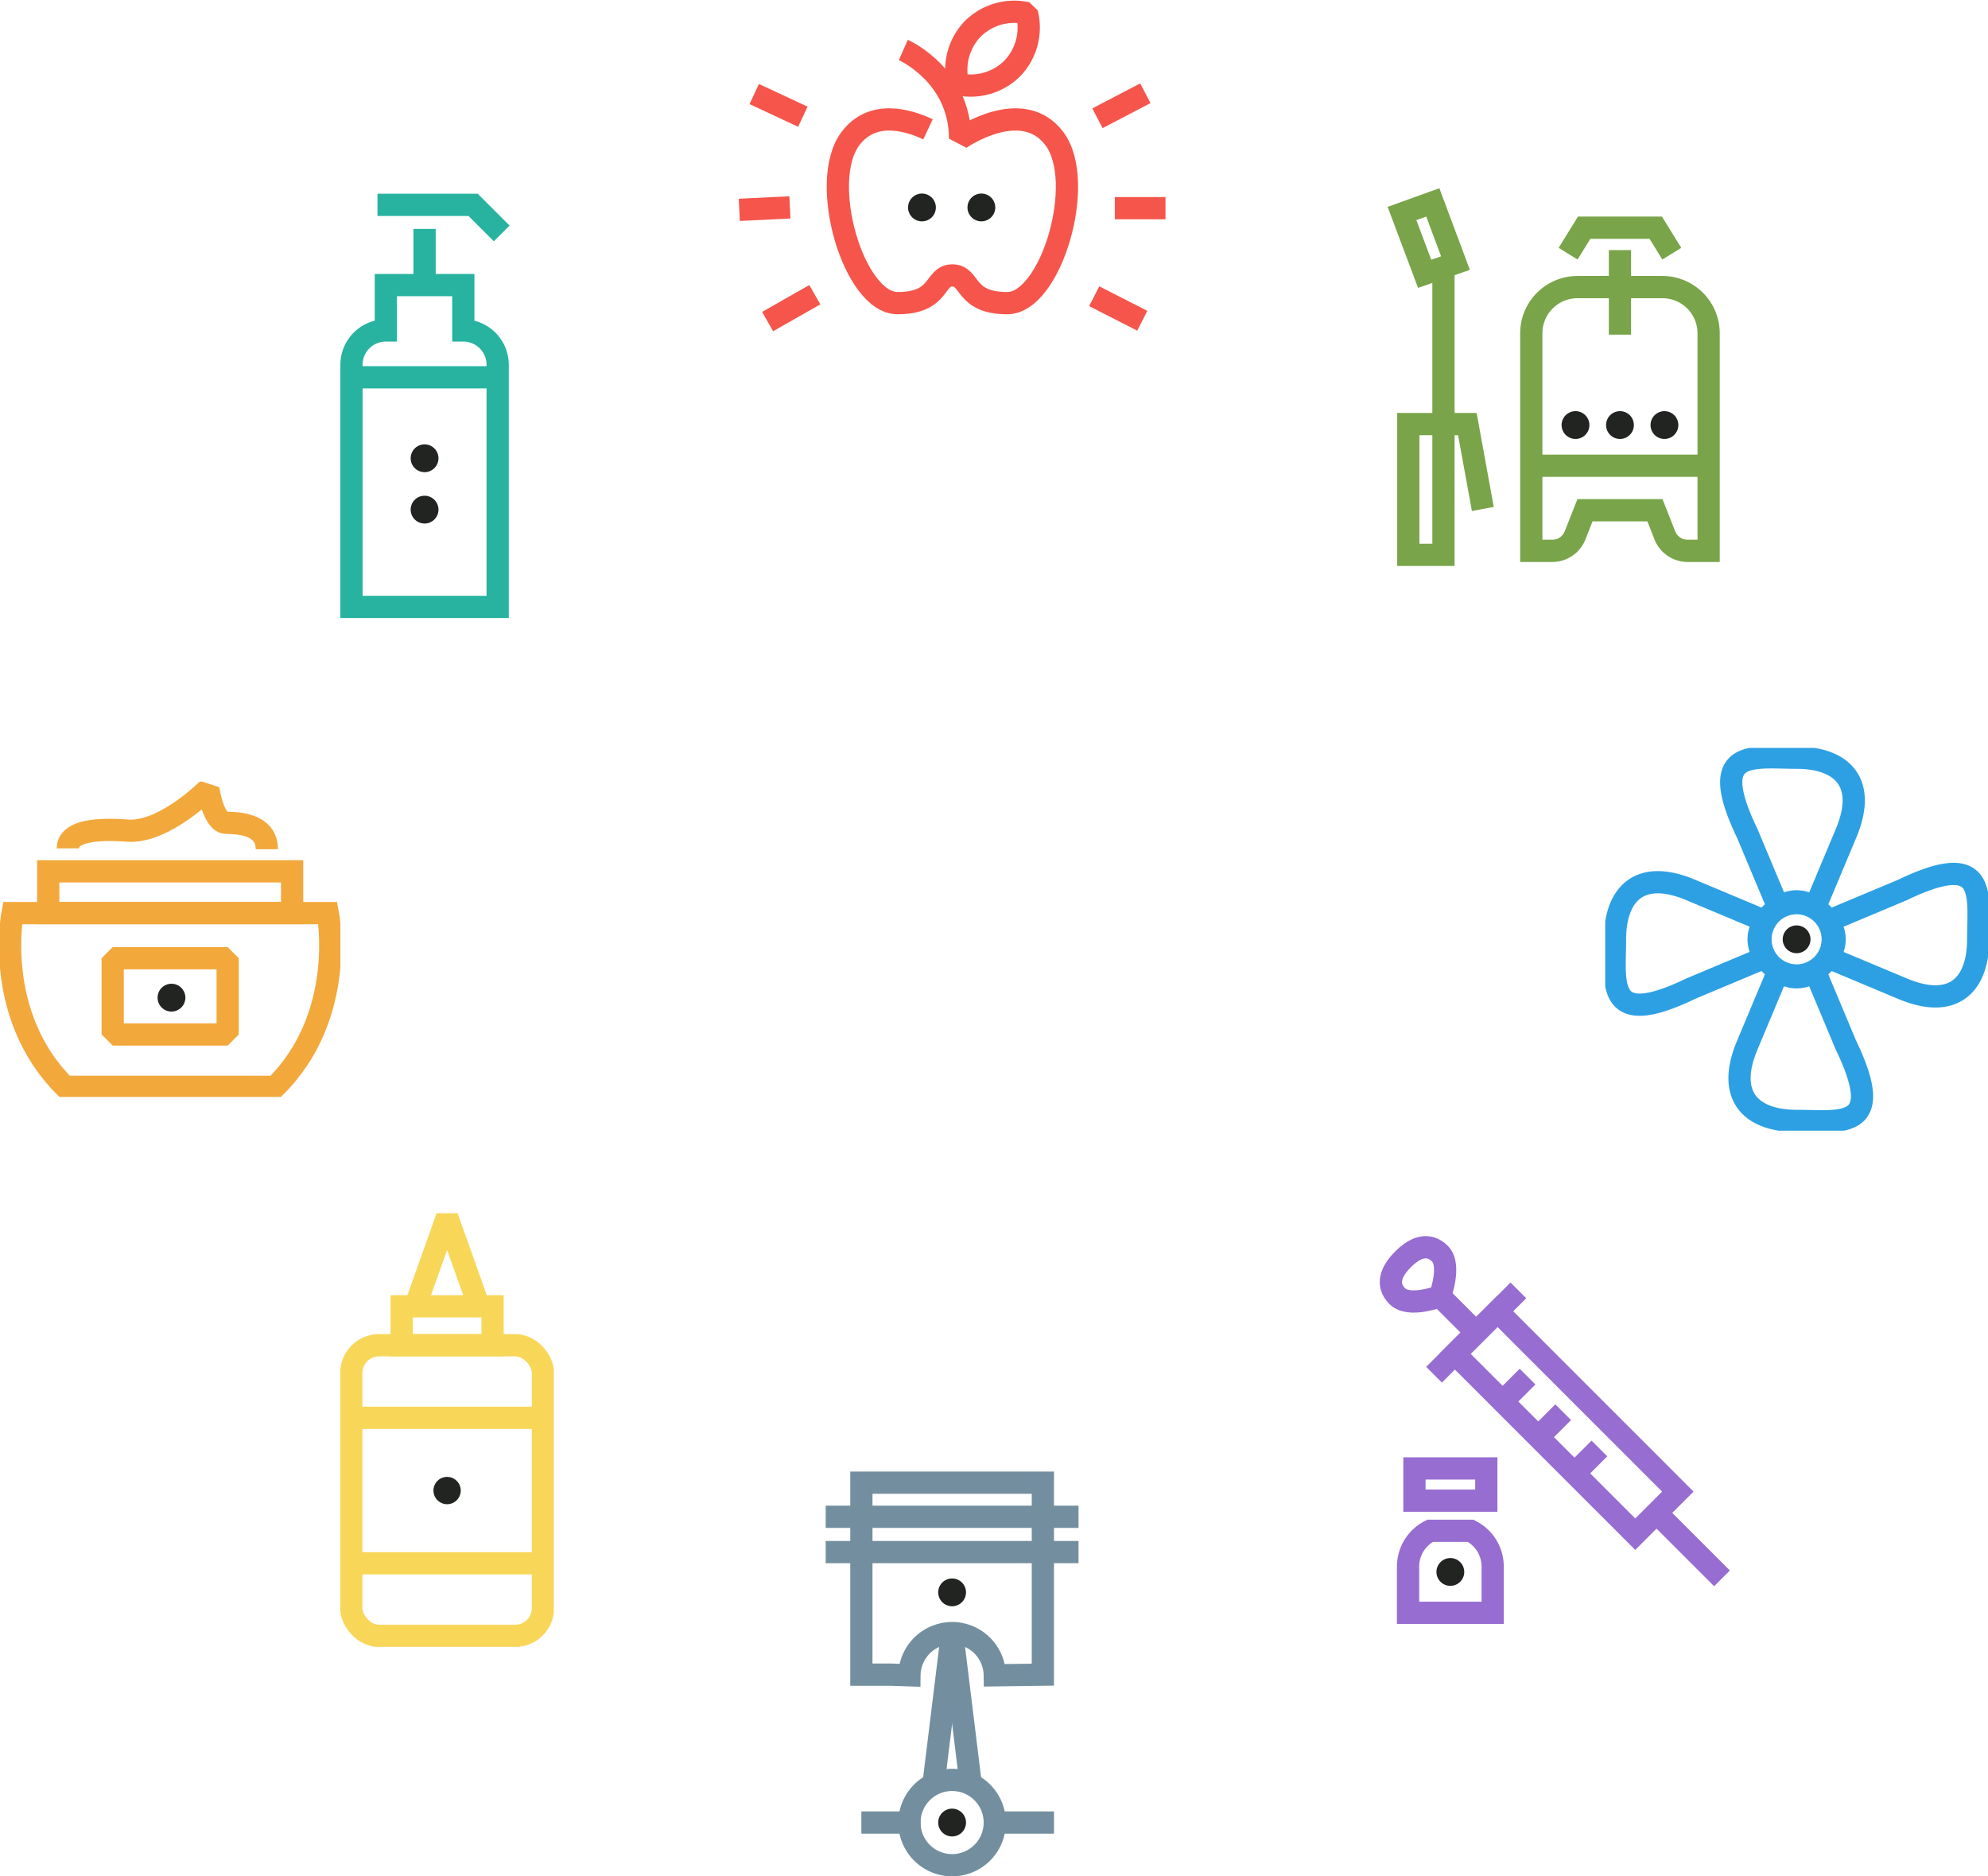 <svg xmlns="http://www.w3.org/2000/svg" xmlns:xlink="http://www.w3.org/1999/xlink" width="357.663" height="337.549" viewBox="0 0 357.663 337.549">
  <defs>
    <clipPath id="clip-path">
      <rect id="Rectangle_196" data-name="Rectangle 196" width="61.234" height="56.708" fill="none"/>
    </clipPath>
    <clipPath id="clip-path-2">
      <rect id="Rectangle_198" data-name="Rectangle 198" width="76.779" height="59.678" fill="none"/>
    </clipPath>
    <clipPath id="clip-path-3">
      <rect id="Rectangle_201" data-name="Rectangle 201" width="62.987" height="69.766" fill="none"/>
    </clipPath>
    <clipPath id="clip-path-4">
      <rect id="Rectangle_203" data-name="Rectangle 203" width="30.44" height="76.33" fill="none"/>
    </clipPath>
    <clipPath id="clip-path-5">
      <rect id="Rectangle_205" data-name="Rectangle 205" width="68.866" height="68.866" fill="none"/>
    </clipPath>
    <clipPath id="clip-path-6">
      <rect id="Rectangle_208" data-name="Rectangle 208" width="38.411" height="78.004" fill="none"/>
    </clipPath>
  </defs>
  <g id="Group_2656" data-name="Group 2656" transform="translate(-437.336 -1276.951)">
    <g id="Group_2294" data-name="Group 2294" transform="translate(437.336 1417.578)">
      <g id="Group_2293" data-name="Group 2293" transform="translate(0 0)" clip-path="url(#clip-path)">
        <path id="Path_2393" data-name="Path 2393" d="M49.711,57.339c12.995-12.89,9.458-31.254,9.458-31.254H2.439S-1.1,44.449,11.9,57.339Z" transform="translate(-0.187 -2.444)" fill="none" stroke="#f2a83b" stroke-miterlimit="10" stroke-width="4"/>
        <rect id="Rectangle_194" data-name="Rectangle 194" width="43.882" height="7.517" transform="translate(8.676 16.124)" fill="none" stroke="#f2a83b" stroke-miterlimit="10" stroke-width="4"/>
        <path id="Path_2394" data-name="Path 2394" d="M13.472,12.126c0-2.774,4.051-3.7,10.684-3.19S38.73,1.405,38.73,1.405s.869,6.123,3.248,6.123c6.37,0,7.289,2.791,7.289,4.755" transform="translate(-1.262 -0.131)" fill="none" stroke="#f2a83b" stroke-linejoin="bevel" stroke-width="4"/>
        <rect id="Rectangle_195" data-name="Rectangle 195" width="20.685" height="13.712" transform="translate(20.275 31.76)" fill="none" stroke="#f2a83b" stroke-linejoin="bevel" stroke-width="4"/>
        <path id="Path_2395" data-name="Path 2395" d="M36.282,42.607a2.5,2.5,0,1,1-2.5-2.5,2.5,2.5,0,0,1,2.5,2.5" transform="translate(-2.931 -3.757)" fill="#212421"/>
      </g>
    </g>
    <g id="Group_2295" data-name="Group 2295" transform="translate(689.57 1313.363)">
      <g id="Group_2387" data-name="Group 2387" transform="translate(0 0)">
        <path id="Path_2396" data-name="Path 2396" d="M25.846,26.1V65.238h3.775a4.415,4.415,0,0,0,4.108-2.8l1.778-4.509H48.089l1.777,4.509a4.415,4.415,0,0,0,4.108,2.8h3.775V26.1a8.313,8.313,0,0,0-8.313-8.313H34.159A8.313,8.313,0,0,0,25.846,26.1Z" transform="translate(-2.584 -2.552)" fill="none" stroke="#79a449" stroke-miterlimit="10" stroke-width="4"/>
        <line id="Line_778" data-name="Line 778" x2="31.903" transform="translate(23.261 47.375)" fill="none" stroke="#79a449" stroke-miterlimit="10" stroke-width="4"/>
        <path id="Path_2397" data-name="Path 2397" d="M51.123,11.779l-2.88-4.674H35.352l-2.881,4.674" transform="translate(-2.584 -2.552)" fill="none" stroke="#79a449" stroke-miterlimit="10" stroke-width="4"/>
        <path id="Path_2398" data-name="Path 2398" d="M17.127,57.7,14.345,42.432H3.722V65.959h6.323V13.472" transform="translate(-2.584 -2.552)" fill="none" stroke="#79a449" stroke-miterlimit="10" stroke-width="4"/>
        <path id="Path_2399" data-name="Path 2399" d="M12.206,13.472,6.661,15.4,2.584,4.55l5.541-2Z" transform="translate(-2.584 -2.552)" fill="none" stroke="#79a449" stroke-miterlimit="10" stroke-width="4"/>
        <path id="Path_2400" data-name="Path 2400" d="M36.3,42.607a2.5,2.5,0,1,1-2.5-2.5,2.5,2.5,0,0,1,2.5,2.5" transform="translate(-2.584 -2.552)" fill="#212421"/>
        <path id="Path_2401" data-name="Path 2401" d="M52.3,42.607a2.5,2.5,0,1,1-2.5-2.5,2.5,2.5,0,0,1,2.5,2.5" transform="translate(-2.584 -2.552)" fill="#212421"/>
        <path id="Path_2402" data-name="Path 2402" d="M44.3,42.607a2.5,2.5,0,1,1-2.5-2.5,2.5,2.5,0,0,1,2.5,2.5" transform="translate(-2.584 -2.552)" fill="#212421"/>
        <line id="Line_779" data-name="Line 779" y2="15.207" transform="translate(39.213 8.583)" fill="none" stroke="#79a449" stroke-miterlimit="10" stroke-width="4"/>
      </g>
    </g>
    <g id="Group_2297" data-name="Group 2297" transform="translate(570.242 1276.951)">
      <g id="Group_2296" data-name="Group 2296" transform="translate(0 0)" clip-path="url(#clip-path-2)">
        <path id="Path_2403" data-name="Path 2403" d="M28.724,8.547S38.938,13.028,38.938,24.5c0,0,11.132-7.786,16.972,0s-.62,29.588-8.485,29.588-6.479-4.986-9.87-4.986-2,4.986-9.869,4.986S13.359,32.291,19.2,24.5c3.927-5.236,10.248-3.43,13.966-1.685" transform="translate(0.887 0.447)" fill="none" stroke="#f5554b" stroke-linejoin="bevel" stroke-width="4"/>
        <path id="Path_2404" data-name="Path 2404" d="M37.515,15.044a10.634,10.634,0,0,1,2.588-9.9,10.61,10.61,0,0,1,9.806-2.885,10.645,10.645,0,0,1-2.589,9.9A10.606,10.606,0,0,1,37.515,15.044Z" transform="translate(1.947 0.104)" fill="none" stroke="#f5554b" stroke-linejoin="bevel" stroke-width="4"/>
        <path id="Path_2405" data-name="Path 2405" d="M33.949,35.589a2.5,2.5,0,1,1-2.5-2.5,2.5,2.5,0,0,1,2.5,2.5" transform="translate(1.516 1.732)" fill="#212421"/>
        <path id="Path_2406" data-name="Path 2406" d="M44.107,35.589a2.5,2.5,0,1,1-2.5-2.5,2.5,2.5,0,0,1,2.5,2.5" transform="translate(2.048 1.732)" fill="#212421"/>
        <line id="Line_780" data-name="Line 780" x2="9.116" transform="translate(67.664 37.452)" fill="none" stroke="#f5554b" stroke-linejoin="bevel" stroke-width="4"/>
        <line id="Line_781" data-name="Line 781" y1="4.499" x2="8.614" transform="translate(64.539 16.776)" fill="none" stroke="#f5554b" stroke-linejoin="bevel" stroke-width="4"/>
        <line id="Line_782" data-name="Line 782" x2="8.643" y2="4.413" transform="translate(63.955 53.29)" fill="none" stroke="#f5554b" stroke-linejoin="bevel" stroke-width="4"/>
        <line id="Line_783" data-name="Line 783" x1="9.105" y2="0.445" transform="translate(0.103 37.306)" fill="none" stroke="#f5554b" stroke-linejoin="bevel" stroke-width="4"/>
        <line id="Line_784" data-name="Line 784" x1="8.749" y1="4.075" transform="translate(2.79 16.92)" fill="none" stroke="#f5554b" stroke-linejoin="bevel" stroke-width="4"/>
        <line id="Line_785" data-name="Line 785" x1="8.492" y2="4.831" transform="translate(5.195 53.017)" fill="none" stroke="#f5554b" stroke-linejoin="bevel" stroke-width="4"/>
      </g>
    </g>
    <g id="Group_2299" data-name="Group 2299" transform="translate(685.57 1499.324)">
      <rect id="Rectangle_199" data-name="Rectangle 199" width="10.832" height="45.887" transform="translate(13.522 21.181) rotate(-45)" fill="none" stroke="#976dd1" stroke-miterlimit="10" stroke-width="4"/>
      <g id="Group_2300" data-name="Group 2300" transform="translate(0 0)">
        <g id="Group_2299-2" data-name="Group 2299" clip-path="url(#clip-path-3)">
          <path id="Path_2407" data-name="Path 2407" d="M10.825,3.166c2.115,2.115,0,7.659,0,7.659s-5.544,2.115-7.659,0S2.069,6.3,4.184,4.184,8.71,1.051,10.825,3.166Z" transform="translate(0 0)" fill="none" stroke="#976dd1" stroke-miterlimit="10" stroke-width="4"/>
          <line id="Line_786" data-name="Line 786" x2="6.527" y2="6.527" transform="translate(10.825 10.825)" fill="none" stroke="#976dd1" stroke-miterlimit="10" stroke-width="4"/>
          <line id="Line_787" data-name="Line 787" y1="4.487" x2="4.487" transform="translate(22.103 25.275)" fill="none" stroke="#976dd1" stroke-miterlimit="10" stroke-width="4"/>
          <line id="Line_788" data-name="Line 788" y1="4.487" x2="4.487" transform="translate(28.511 31.683)" fill="none" stroke="#976dd1" stroke-miterlimit="10" stroke-width="4"/>
          <line id="Line_789" data-name="Line 789" y1="4.487" x2="4.487" transform="translate(35.032 38.204)" fill="none" stroke="#976dd1" stroke-miterlimit="10" stroke-width="4"/>
          <line id="Line_790" data-name="Line 790" x2="11.355" y2="11.355" transform="translate(50.217 50.217)" fill="none" stroke="#976dd1" stroke-miterlimit="10" stroke-width="4"/>
          <line id="Line_791" data-name="Line 791" y1="15.178" x2="15.178" transform="translate(9.763 9.763)" fill="none" stroke="#976dd1" stroke-miterlimit="10" stroke-width="4"/>
          <rect id="Rectangle_200" data-name="Rectangle 200" width="12.933" height="5.801" transform="translate(6.237 41.795)" fill="none" stroke="#976dd1" stroke-miterlimit="10" stroke-width="4"/>
          <path id="Path_2408" data-name="Path 2408" d="M16.347,53.016H9.06a7.2,7.2,0,0,0-3.967,6.428v8.322h15.22V59.444A7.2,7.2,0,0,0,16.347,53.016Z" transform="translate(0 0)" fill="none" stroke="#976dd1" stroke-miterlimit="10" stroke-width="4"/>
          <path id="Path_2409" data-name="Path 2409" d="M15.2,60.419a2.5,2.5,0,1,1-2.5-2.5,2.5,2.5,0,0,1,2.5,2.5" transform="translate(0 0)" fill="#212421"/>
        </g>
      </g>
    </g>
    <g id="Group_2302" data-name="Group 2302" transform="translate(585.887 1543.681)">
      <g id="Group_2385" data-name="Group 2385" transform="translate(0 0)">
        <path id="Path_2410" data-name="Path 2410" d="M30.419,36.652a7.675,7.675,0,0,0-15.349,0l-3.349-.116h-5.3V2h32.65V36.536Z" transform="translate(0 -2)" fill="none" stroke="#738f9f" stroke-miterlimit="10" stroke-width="4"/>
        <line id="Line_792" data-name="Line 792" x2="45.488" transform="translate(0 6.14)" fill="none" stroke="#738f9f" stroke-miterlimit="10" stroke-width="4"/>
        <line id="Line_793" data-name="Line 793" x2="45.488" transform="translate(0 12.49)" fill="none" stroke="#738f9f" stroke-miterlimit="10" stroke-width="4"/>
        <line id="Line_794" data-name="Line 794" x2="10.654" transform="translate(6.419 61.144)" fill="none" stroke="#738f9f" stroke-miterlimit="10" stroke-width="4"/>
        <line id="Line_795" data-name="Line 795" x2="10.654" transform="translate(30.419 61.144)" fill="none" stroke="#738f9f" stroke-miterlimit="10" stroke-width="4"/>
        <path id="Path_2411" data-name="Path 2411" d="M30.419,63.145a7.675,7.675,0,1,1-7.674-7.674A7.674,7.674,0,0,1,30.419,63.145Z" transform="translate(0 -2)" fill="none" stroke="#738f9f" stroke-miterlimit="10" stroke-width="4"/>
        <line id="Line_796" data-name="Line 796" x1="3.473" y2="28.274" transform="translate(19.271 26.978)" fill="none" stroke="#738f9f" stroke-miterlimit="10" stroke-width="4"/>
        <line id="Line_797" data-name="Line 797" x2="3.473" y2="28.274" transform="translate(22.744 26.978)" fill="none" stroke="#738f9f" stroke-miterlimit="10" stroke-width="4"/>
        <path id="Path_2412" data-name="Path 2412" d="M25.244,63.145a2.5,2.5,0,1,1-2.5-2.5,2.5,2.5,0,0,1,2.5,2.5" transform="translate(0 -2)" fill="#212421"/>
        <path id="Path_2413" data-name="Path 2413" d="M25.244,21.734a2.5,2.5,0,1,1-2.5-2.5,2.5,2.5,0,0,1,2.5,2.5" transform="translate(0 -2)" fill="#212421"/>
      </g>
    </g>
    <g id="Group_2304" data-name="Group 2304" transform="translate(498.57 1311.806)">
      <g id="Group_2303" data-name="Group 2303" transform="translate(0 0)" clip-path="url(#clip-path-4)">
        <path id="Path_2414" data-name="Path 2414" d="M22.121,24.594V16.429H8.181v8.165A6.181,6.181,0,0,0,2,30.775V74.33H28.3V30.775A6.181,6.181,0,0,0,22.121,24.594Z" transform="translate(0 0)" fill="none" stroke="#28b3a0" stroke-miterlimit="10" stroke-width="4"/>
        <line id="Line_798" data-name="Line 798" x2="26.302" transform="translate(2 33.02)" fill="none" stroke="#28b3a0" stroke-miterlimit="10" stroke-width="4"/>
        <path id="Path_2415" data-name="Path 2415" d="M17.651,47.586a2.5,2.5,0,1,1-2.5-2.5,2.5,2.5,0,0,1,2.5,2.5" transform="translate(0 0)" fill="#212421"/>
        <path id="Path_2416" data-name="Path 2416" d="M17.651,56.827a2.5,2.5,0,1,1-2.5-2.5,2.5,2.5,0,0,1,2.5,2.5" transform="translate(0 0)" fill="#212421"/>
        <line id="Line_799" data-name="Line 799" y1="10.109" transform="translate(15.151 6.321)" fill="none" stroke="#28b3a0" stroke-miterlimit="10" stroke-width="4"/>
        <path id="Path_2417" data-name="Path 2417" d="M6.679,2H23.886l5.14,5.14" transform="translate(0 0)" fill="none" stroke="#28b3a0" stroke-miterlimit="10" stroke-width="4"/>
      </g>
    </g>
    <g id="Group_2308" data-name="Group 2308" transform="translate(726.133 1411.499)">
      <g id="Group_2307" data-name="Group 2307" transform="translate(0 0)" clip-path="url(#clip-path-5)">
        <path id="Path_2423" data-name="Path 2423" d="M45.977,39.477a6.5,6.5,0,1,1-6.5-6.5A6.5,6.5,0,0,1,45.977,39.477Z" transform="translate(-5.044 -5.044)" fill="none" stroke="#2da0e3" stroke-miterlimit="10" stroke-width="4"/>
        <path id="Path_2424" data-name="Path 2424" d="M43.151,40.651a2.5,2.5,0,1,1-2.5-2.5,2.5,2.5,0,0,1,2.5,2.5" transform="translate(-6.218 -6.219)" fill="#212421"/>
        <path id="Path_2425" data-name="Path 2425" d="M29.647,15.686l5.633,13.428a4.98,4.98,0,0,1,6.5,0l5.633-13.428c3.946-9.409-.987-13.616-8.881-13.616S22.2.214,29.647,15.686Z" transform="translate(-4.093 -0.306)" fill="none" stroke="#2da0e3" stroke-linejoin="bevel" stroke-width="4"/>
        <path id="Path_2426" data-name="Path 2426" d="M60.72,29.647,47.292,35.279a4.98,4.98,0,0,1,0,6.5L60.72,47.408c9.409,3.946,13.616-.987,13.616-8.88S76.193,22.2,60.72,29.647Z" transform="translate(-7.233 -4.094)" fill="none" stroke="#2da0e3" stroke-linejoin="bevel" stroke-width="4"/>
        <path id="Path_2427" data-name="Path 2427" d="M47.677,60.72,42.044,47.292a4.98,4.98,0,0,1-6.5,0L29.916,60.72C25.97,70.129,30.9,74.337,38.8,74.337S55.125,76.193,47.677,60.72Z" transform="translate(-4.363 -7.234)" fill="none" stroke="#2da0e3" stroke-linejoin="bevel" stroke-width="4"/>
        <path id="Path_2428" data-name="Path 2428" d="M15.686,47.677l13.428-5.633a4.98,4.98,0,0,1,0-6.5L15.686,29.916C6.277,25.97,2.069,30.9,2.069,38.8S.214,55.124,15.686,47.677Z" transform="translate(-0.306 -4.364)" fill="none" stroke="#2da0e3" stroke-linejoin="bevel" stroke-width="4"/>
      </g>
    </g>
    <g id="Group_2310" data-name="Group 2310" transform="translate(498.57 1495.205)">
      <g id="Group_2309" data-name="Group 2309" transform="translate(0 0)" clip-path="url(#clip-path-6)">
        <rect id="Rectangle_206" data-name="Rectangle 206" width="34.482" height="52.289" rx="5" transform="translate(1.965 23.75)" fill="none" stroke="#f8d658" stroke-miterlimit="10" stroke-width="4"/>
        <rect id="Rectangle_207" data-name="Rectangle 207" width="16.355" height="7.002" transform="translate(11.028 16.748)" fill="none" stroke="#f8d658" stroke-miterlimit="10" stroke-width="4"/>
        <path id="Path_2429" data-name="Path 2429" d="M13.72,16.76,19.45.671,25.179,16.76" transform="translate(-0.244 -0.012)" fill="none" stroke="#f8d658" stroke-linejoin="bevel" stroke-width="4"/>
        <line id="Line_803" data-name="Line 803" x2="34.482" transform="translate(1.964 36.808)" fill="none" stroke="#f8d658" stroke-miterlimit="10" stroke-width="4"/>
        <line id="Line_804" data-name="Line 804" x2="34.482" transform="translate(1.964 62.981)" fill="none" stroke="#f8d658" stroke-miterlimit="10" stroke-width="4"/>
        <path id="Path_2430" data-name="Path 2430" d="M21.965,50.754A2.455,2.455,0,1,1,19.509,48.3a2.455,2.455,0,0,1,2.455,2.455" transform="translate(-0.304 -0.86)" fill="#212421"/>
      </g>
    </g>
  </g>
</svg>
